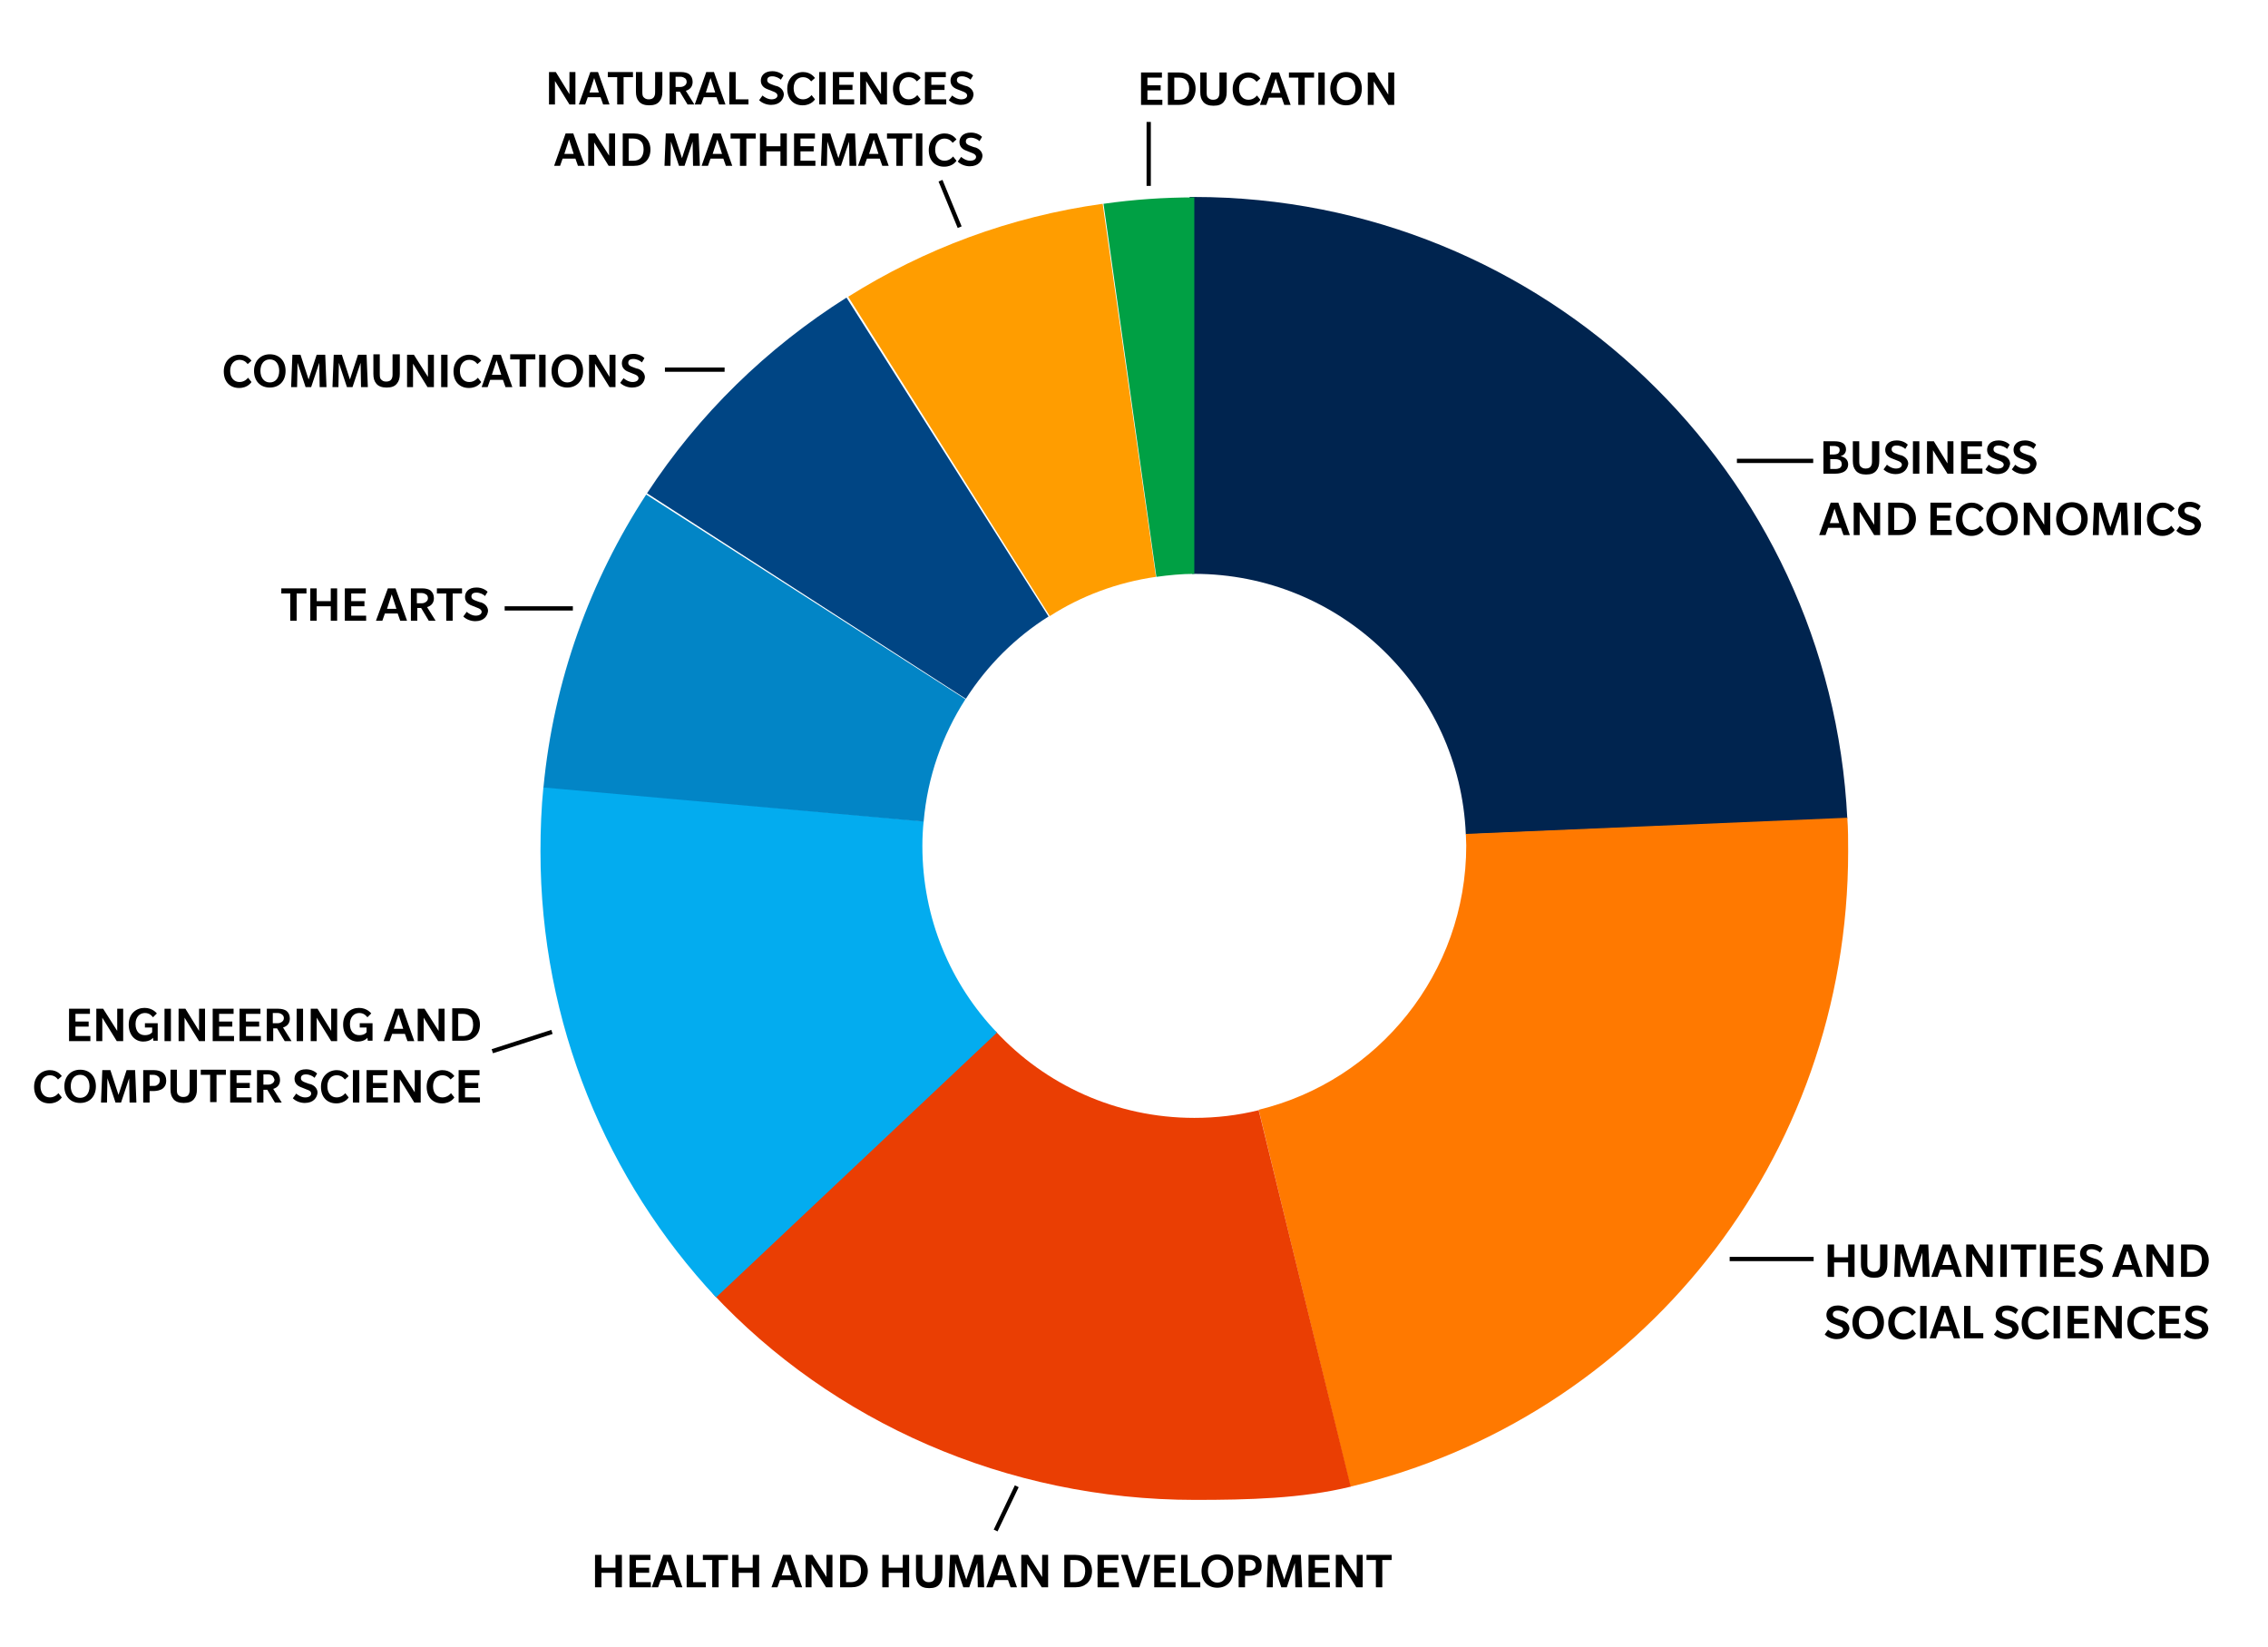 <?xml version="1.0" encoding="utf-8"?>
<!-- Generator: Adobe Illustrator 28.3.0, SVG Export Plug-In . SVG Version: 6.00 Build 0)  -->
<svg version="1.1" id="Layer_2_copy" xmlns="http://www.w3.org/2000/svg" xmlns:xlink="http://www.w3.org/1999/xlink" x="0px"
	 y="0px" viewBox="0 0 532.1 386.4" style="enable-background:new 0 0 532.1 386.4;" xml:space="preserve">
<style type="text/css">
	.st0{fill:#00244F;}
	.st1{fill:#FF7900;}
	.st2{fill:#EA3E03;}
	.st3{fill:#03ACEF;}
	.st4{fill:#0285C6;}
	.st5{fill:#004584;}
	.st6{fill:#FF9D00;}
	.st7{fill:#00A044;}
</style>
<path class="st0" d="M280.2,134.6c34.3,0,62.3,27.1,63.7,61.1l89.5-3.7c-4-81.2-71.1-145.8-153.3-145.8c-0.3,0-0.6,0-1,0l0.6,88.4
	C279.9,134.6,280.1,134.6,280.2,134.6z"/>
<path class="st1" d="M433.4,191.8l-89.5,3.8c0,0.9,0.1,1.8,0.1,2.7c0,30-20.7,55.2-48.7,62l21.5,88.4c67.6-16,116.8-76.5,116.8-149
	C433.6,197.1,433.6,194.4,433.4,191.8z"/>
<path class="st2" d="M280.2,262.2c-18.4,0-35-7.8-46.6-20.3l-66.4,61.5c28,30,68.8,48.4,113.1,48.4c12.5,0,25.1-0.3,36.6-3.1
	l-21.6-88.3C290.4,261.6,285.4,262.2,280.2,262.2z"/>
<path class="st3" d="M216.4,198.4c0-1.9,0.1-3.9,0.3-5.8l-89.2-8.1c-0.5,5-0.7,10-0.7,15.2c0,40.4,15.6,77.2,41.2,104.6l65.9-62.1
	C223,230.8,216.4,215.4,216.4,198.4z"/>
<path class="st4" d="M226.5,164l-74.9-48c-13.1,20.1-21.7,43.5-24.1,68.7l89.2,8C217.6,182.2,221.1,172.4,226.5,164z"/>
<path class="st5" d="M246,144.6l-47.4-74.8c-18.7,11.8-34.7,27.4-46.8,45.9l74.8,48.2C231.6,156.1,238.2,149.5,246,144.6z"/>
<path class="st6" d="M271.2,135.3l-12.5-87.5c-21.7,3-41.9,10.6-59.7,21.8l47.3,74.9C253.6,139.8,262.1,136.6,271.2,135.3z"/>
<path class="st7" d="M280.2,134.6V46.3c-7.2,0-14.3,0.5-21.3,1.5l12.4,87.5C274.2,134.9,277.2,134.6,280.2,134.6z"/>
<g>
	<path d="M432.7,110.6c-0.5,0.3-1.2,0.5-2.1,0.5h-2.8v-7.6h2.6c0.7,0,1.4,0.1,1.9,0.4c0.5,0.3,0.8,0.8,0.8,1.5
		c0,0.8-0.5,1.4-1.3,1.6v0c1.1,0.2,1.8,0.9,1.8,1.9C433.6,109.7,433.2,110.3,432.7,110.6z M431.2,104.8c-0.2-0.1-0.5-0.2-0.9-0.2h-1
		v2h1c0.3,0,0.7-0.1,0.9-0.2c0.2-0.2,0.4-0.4,0.4-0.8C431.6,105.2,431.5,104.9,431.2,104.8z M431.6,107.9c-0.2-0.1-0.6-0.2-1-0.2
		h-1.2v2.3h1.2c0.4,0,0.8-0.1,1-0.2c0.3-0.2,0.5-0.5,0.5-0.9C432.1,108.3,431.8,108,431.6,107.9z"/>
	<path d="M439.4,103.5h1.5v4.6c0,1-0.2,1.7-0.7,2.3c-0.5,0.6-1.2,0.9-2.4,0.9c-1.1,0-1.9-0.3-2.4-0.9c-0.5-0.6-0.7-1.3-0.7-2.3v-4.6
		h1.5v4.7c0,0.7,0.1,1,0.3,1.2c0.3,0.3,0.6,0.5,1.2,0.5c0.6,0,1-0.2,1.2-0.5c0.2-0.3,0.3-0.6,0.3-1.2V103.5z"/>
	<path d="M444.7,111.2c-1,0-2.1-0.4-2.8-1.1l0.8-1.1c0.3,0.3,1.2,0.9,2.1,0.9c0.9,0,1.4-0.4,1.4-0.9s-0.6-0.8-0.9-0.9
		c-0.3-0.1-1.3-0.5-1.5-0.6c-0.8-0.3-1.5-0.9-1.5-2c0-1,0.7-2.2,2.7-2.2c1.3,0,2.2,0.6,2.6,1l-0.6,1c-0.4-0.4-1.2-0.8-2-0.8
		s-1.2,0.3-1.2,0.9c0,0.6,0.6,0.8,0.8,0.9c0.3,0.1,1.2,0.5,1.5,0.5c1.1,0.4,1.6,1.2,1.6,2C447.5,109.9,446.8,111.2,444.7,111.2z"/>
	<path d="M448.8,111.1v-7.6h1.5v7.6H448.8z"/>
	<path d="M456.9,111.1l-3.4-5.5v5.5h-1.4v-7.6h1.6l3.2,5.2v-5.2h1.4v7.6H456.9z"/>
	<path d="M460.1,111.1v-7.6h4.9v1.2h-3.4v1.8h3.1v1.2h-3.1v2.2h3.5v1.2H460.1z"/>
	<path d="M468.6,111.2c-1,0-2.1-0.4-2.8-1.1l0.8-1.1c0.3,0.3,1.2,0.9,2.1,0.9s1.4-0.4,1.4-0.9s-0.6-0.8-0.9-0.9
		c-0.3-0.1-1.3-0.5-1.5-0.6c-0.8-0.3-1.5-0.9-1.5-2c0-1,0.7-2.2,2.7-2.2c1.3,0,2.2,0.6,2.6,1l-0.6,1c-0.4-0.4-1.2-0.8-2-0.8
		s-1.2,0.3-1.2,0.9c0,0.6,0.6,0.8,0.8,0.9c0.3,0.1,1.2,0.5,1.5,0.5c1.1,0.4,1.6,1.2,1.6,2C471.4,109.9,470.7,111.2,468.6,111.2z"/>
	<path d="M474.8,111.2c-1,0-2.1-0.4-2.8-1.1l0.8-1.1c0.3,0.3,1.2,0.9,2.1,0.9s1.4-0.4,1.4-0.9s-0.6-0.8-0.9-0.9
		c-0.3-0.1-1.3-0.5-1.5-0.6c-0.8-0.3-1.5-0.9-1.5-2c0-1,0.7-2.2,2.7-2.2c1.3,0,2.2,0.6,2.6,1l-0.6,1c-0.4-0.4-1.2-0.8-2-0.8
		s-1.2,0.3-1.2,0.9c0,0.6,0.6,0.8,0.8,0.9c0.3,0.1,1.2,0.5,1.5,0.5c1.1,0.4,1.6,1.2,1.6,2C477.7,109.9,476.9,111.2,474.8,111.2z"/>
	<path d="M432.5,125.5l-0.6-1.7h-3l-0.6,1.7h-1.5l2.7-7.6h1.8l2.7,7.6H432.5z M430.4,119.3l-1.1,3.4h2.2L430.4,119.3z"/>
	<path d="M439.7,125.5l-3.4-5.5v5.5h-1.4v-7.6h1.6l3.2,5.2v-5.2h1.4v7.6H439.7z"/>
	<path d="M448.3,124.6c-0.7,0.6-1.5,0.9-2.7,0.9H443v-7.6h2.6c1.2,0,2.1,0.3,2.7,0.9c0.7,0.6,1.2,1.6,1.2,2.9
		C449.5,123,449,124,448.3,124.6z M447.2,119.7c-0.4-0.4-1-0.6-1.7-0.6h-1.1v5.2h1.1c0.7,0,1.3-0.2,1.7-0.6s0.7-1.1,0.7-2
		C447.9,120.8,447.7,120.1,447.2,119.7z"/>
	<path d="M452.9,125.5v-7.6h4.9v1.2h-3.4v1.8h3.1v1.2h-3.1v2.2h3.5v1.2H452.9z"/>
	<path d="M464.5,120.1c0,0-0.6-1-1.9-1s-2.2,1-2.2,2.6s0.9,2.6,2.2,2.6c1.3,0,2-1,2-1l0.8,1c0,0-0.8,1.4-2.9,1.4
		c-2.1,0-3.6-1.4-3.6-3.9s1.8-3.9,3.7-3.9s2.7,1.3,2.8,1.4L464.5,120.1z"/>
	<path d="M469.7,125.6c-2.3,0-3.7-1.6-3.7-3.9c0-2.3,1.5-3.9,3.7-3.9c2.3,0,3.7,1.6,3.7,3.9S471.9,125.6,469.7,125.6z M469.7,119
		c-1.4,0-2.2,1.1-2.2,2.7c0,1.5,0.8,2.7,2.2,2.7c1.4,0,2.2-1.1,2.2-2.7C471.8,120.2,471.1,119,469.7,119z"/>
	<path d="M479.6,125.5l-3.4-5.5v5.5h-1.4v-7.6h1.6l3.2,5.2v-5.2h1.4v7.6H479.6z"/>
	<path d="M486.1,125.6c-2.3,0-3.7-1.6-3.7-3.9c0-2.3,1.5-3.9,3.7-3.9c2.3,0,3.7,1.6,3.7,3.9S488.3,125.6,486.1,125.6z M486.1,119
		c-1.4,0-2.2,1.1-2.2,2.7c0,1.5,0.8,2.7,2.2,2.7c1.4,0,2.2-1.1,2.2-2.7C488.3,120.2,487.5,119,486.1,119z"/>
	<path d="M497.7,125.5l-0.1-5.7l-1.9,5.7h-1.3l-1.9-5.7l-0.1,5.7H491l0.3-7.6h1.9l1.9,5.8l1.9-5.8h2l0.3,7.6H497.7z"/>
	<path d="M500.8,125.5v-7.6h1.5v7.6H500.8z"/>
	<path d="M509.3,120.1c0,0-0.6-1-1.9-1s-2.2,1-2.2,2.6s0.9,2.6,2.2,2.6c1.3,0,2-1,2-1l0.8,1c0,0-0.8,1.4-2.9,1.4
		c-2.1,0-3.6-1.4-3.6-3.9s1.8-3.9,3.7-3.9s2.7,1.3,2.8,1.4L509.3,120.1z"/>
	<path d="M513.4,125.6c-1,0-2.1-0.4-2.8-1.1l0.8-1.1c0.3,0.3,1.2,0.9,2.1,0.9c0.9,0,1.4-0.4,1.4-0.9s-0.6-0.8-0.9-0.9
		c-0.3-0.1-1.3-0.5-1.5-0.6c-0.8-0.3-1.5-0.9-1.5-2c0-1,0.7-2.2,2.7-2.2c1.3,0,2.2,0.6,2.6,1l-0.6,1c-0.4-0.4-1.2-0.8-2-0.8
		s-1.2,0.3-1.2,0.9c0,0.6,0.6,0.8,0.8,0.9c0.3,0.1,1.2,0.5,1.5,0.5c1.1,0.4,1.6,1.2,1.6,2C516.2,124.3,515.5,125.6,513.4,125.6z"/>
</g>
<g>
	<path d="M433.6,299.5v-3.4h-3.3v3.4h-1.5v-7.6h1.5v3h3.3v-3h1.5v7.6H433.6z"/>
	<path d="M441.3,291.9h1.5v4.6c0,1-0.2,1.7-0.7,2.3c-0.5,0.6-1.2,0.9-2.4,0.9c-1.1,0-1.9-0.3-2.4-0.9c-0.5-0.6-0.7-1.3-0.7-2.3v-4.6
		h1.5v4.7c0,0.7,0.1,1,0.3,1.2c0.3,0.3,0.6,0.5,1.2,0.5c0.6,0,1-0.2,1.2-0.5c0.2-0.3,0.3-0.6,0.3-1.2V291.9z"/>
	<path d="M451.1,299.5l-0.1-5.7l-1.9,5.7h-1.3l-1.9-5.7l-0.1,5.7h-1.4l0.3-7.6h1.9l1.9,5.8l1.9-5.8h2l0.3,7.6H451.1z"/>
	<path d="M458.8,299.5l-0.6-1.7h-3l-0.6,1.7h-1.5l2.7-7.6h1.8l2.7,7.6H458.8z M456.8,293.3l-1.1,3.4h2.2L456.8,293.3z"/>
	<path d="M466.1,299.5l-3.4-5.5v5.5h-1.4v-7.6h1.6l3.2,5.2v-5.2h1.4v7.6H466.1z"/>
	<path d="M469.3,299.5v-7.6h1.5v7.6H469.3z"/>
	<path d="M475.5,293.1v6.4H474v-6.4h-2.2v-1.2h5.9v1.2H475.5z"/>
	<path d="M478.6,299.5v-7.6h1.5v7.6H478.6z"/>
	<path d="M481.9,299.5v-7.6h4.9v1.2h-3.4v1.8h3.1v1.2h-3.1v2.2h3.5v1.2H481.9z"/>
	<path d="M490.4,299.7c-1,0-2.1-0.4-2.8-1.1l0.8-1.1c0.3,0.3,1.2,0.9,2.1,0.9s1.4-0.4,1.4-0.9c0-0.6-0.6-0.8-0.9-0.9
		s-1.3-0.5-1.5-0.6c-0.8-0.3-1.5-0.9-1.5-2c0-1,0.7-2.2,2.7-2.2c1.3,0,2.2,0.6,2.6,1l-0.6,1c-0.4-0.4-1.2-0.8-2-0.8
		s-1.2,0.3-1.2,0.9s0.6,0.8,0.8,0.9c0.3,0.1,1.2,0.5,1.5,0.5c1.1,0.4,1.6,1.2,1.6,2C493.2,298.4,492.5,299.7,490.4,299.7z"/>
	<path d="M501.2,299.5l-0.6-1.7h-3l-0.6,1.7h-1.5l2.7-7.6h1.8l2.7,7.6H501.2z M499.1,293.3l-1.1,3.4h2.2L499.1,293.3z"/>
	<path d="M508.4,299.5L505,294v5.5h-1.4v-7.6h1.6l3.3,5.2v-5.2h1.4v7.6H508.4z"/>
	<path d="M517,298.6c-0.7,0.6-1.5,0.9-2.7,0.9h-2.6v-7.6h2.6c1.2,0,2.1,0.3,2.7,0.9c0.7,0.6,1.2,1.6,1.2,2.9
		C518.2,297.1,517.7,298,517,298.6z M515.9,293.7c-0.4-0.4-1-0.6-1.7-0.6h-1.1v5.2h1.1c0.7,0,1.3-0.2,1.7-0.6s0.7-1.1,0.7-2
		C516.6,294.8,516.4,294.1,515.9,293.7z"/>
	<path d="M430.9,314.1c-1,0-2.1-0.4-2.8-1.1l0.8-1.1c0.3,0.3,1.2,0.9,2.1,0.9s1.4-0.4,1.4-0.9c0-0.6-0.6-0.8-0.9-0.9
		c-0.3-0.1-1.3-0.5-1.5-0.6c-0.8-0.3-1.5-0.9-1.5-2c0-1,0.7-2.2,2.7-2.2c1.3,0,2.2,0.6,2.6,1l-0.6,1c-0.4-0.4-1.2-0.8-2-0.8
		s-1.2,0.3-1.2,0.9c0,0.6,0.6,0.8,0.8,0.9c0.3,0.1,1.2,0.5,1.5,0.5c1.1,0.4,1.6,1.2,1.6,2C433.7,312.8,432.9,314.1,430.9,314.1z"/>
	<path d="M438.3,314.1c-2.3,0-3.7-1.6-3.7-3.9c0-2.3,1.5-3.9,3.7-3.9c2.3,0,3.7,1.6,3.7,3.9S440.5,314.1,438.3,314.1z M438.3,307.5
		c-1.4,0-2.2,1.1-2.2,2.7c0,1.5,0.8,2.7,2.2,2.7c1.4,0,2.2-1.1,2.2-2.7C440.4,308.6,439.7,307.5,438.3,307.5z"/>
	<path d="M448.6,308.6c0,0-0.6-1-1.9-1s-2.2,1-2.2,2.6c0,1.6,0.9,2.6,2.2,2.6c1.3,0,2-1,2-1l0.8,1c0,0-0.8,1.4-2.9,1.4
		c-2.1,0-3.6-1.4-3.6-3.9s1.8-3.9,3.7-3.9s2.7,1.3,2.8,1.4L448.6,308.6z"/>
	<path d="M450.5,313.9v-7.6h1.5v7.6H450.5z"/>
	<path d="M458.4,313.9l-0.6-1.7h-3l-0.6,1.7h-1.5l2.7-7.6h1.8l2.7,7.6H458.4z M456.3,307.7l-1.1,3.4h2.2L456.3,307.7z"/>
	<path d="M460.8,313.9v-7.6h1.5v6.4h3v1.2H460.8z"/>
	<path d="M470.6,314.1c-1,0-2.1-0.4-2.8-1.1l0.8-1.1c0.3,0.3,1.2,0.9,2.1,0.9s1.4-0.4,1.4-0.9c0-0.6-0.6-0.8-0.9-0.9
		c-0.3-0.1-1.3-0.5-1.5-0.6c-0.8-0.3-1.5-0.9-1.5-2c0-1,0.7-2.2,2.7-2.2c1.3,0,2.2,0.6,2.6,1l-0.6,1c-0.4-0.4-1.2-0.8-2-0.8
		s-1.2,0.3-1.2,0.9c0,0.6,0.6,0.8,0.8,0.9c0.3,0.1,1.2,0.5,1.5,0.5c1.1,0.4,1.6,1.2,1.6,2C473.4,312.8,472.6,314.1,470.6,314.1z"/>
	<path d="M479.9,308.6c0,0-0.6-1-1.9-1s-2.2,1-2.2,2.6c0,1.6,0.9,2.6,2.2,2.6c1.3,0,2-1,2-1l0.8,1c0,0-0.8,1.4-2.9,1.4
		c-2.1,0-3.6-1.4-3.6-3.9s1.8-3.9,3.7-3.9s2.7,1.3,2.8,1.4L479.9,308.6z"/>
	<path d="M481.8,313.9v-7.6h1.5v7.6H481.8z"/>
	<path d="M485.1,313.9v-7.6h4.9v1.2h-3.4v1.8h3.1v1.2h-3.1v2.2h3.5v1.2H485.1z"/>
	<path d="M496.3,313.9l-3.4-5.5v5.5h-1.4v-7.6h1.6l3.3,5.2v-5.2h1.4v7.6H496.3z"/>
	<path d="M504.7,308.6c0,0-0.6-1-1.9-1s-2.2,1-2.2,2.6c0,1.6,0.9,2.6,2.2,2.6c1.3,0,2-1,2-1l0.8,1c0,0-0.8,1.4-2.9,1.4
		c-2.1,0-3.6-1.4-3.6-3.9s1.8-3.9,3.7-3.9s2.7,1.3,2.8,1.4L504.7,308.6z"/>
	<path d="M506.6,313.9v-7.6h4.9v1.2h-3.4v1.8h3.1v1.2h-3.1v2.2h3.5v1.2H506.6z"/>
	<path d="M515.1,314.1c-1,0-2.1-0.4-2.8-1.1l0.8-1.1c0.3,0.3,1.2,0.9,2.1,0.9c0.9,0,1.4-0.4,1.4-0.9c0-0.6-0.6-0.8-0.9-0.9
		c-0.3-0.1-1.3-0.5-1.5-0.6c-0.8-0.3-1.5-0.9-1.5-2c0-1,0.7-2.2,2.7-2.2c1.3,0,2.2,0.6,2.6,1l-0.6,1c-0.4-0.4-1.2-0.8-2-0.8
		s-1.2,0.3-1.2,0.9c0,0.6,0.6,0.8,0.8,0.9c0.3,0.1,1.2,0.5,1.5,0.5c1.1,0.4,1.6,1.2,1.6,2C518,312.8,517.2,314.1,515.1,314.1z"/>
</g>
<g>
	<path d="M144.4,372.3v-3.4h-3.3v3.4h-1.5v-7.6h1.5v3h3.3v-3h1.5v7.6H144.4z"/>
	<path d="M147.7,372.3v-7.6h4.9v1.2h-3.4v1.8h3.1v1.2h-3.1v2.2h3.5v1.2H147.7z"/>
	<path d="M158.6,372.3l-0.6-1.7h-3l-0.6,1.7h-1.5l2.7-7.6h1.8l2.7,7.6H158.6z M156.6,366.1l-1.1,3.4h2.2L156.6,366.1z"/>
	<path d="M161.1,372.3v-7.6h1.5v6.4h3v1.2H161.1z"/>
	<path d="M168.6,365.9v6.4h-1.5v-6.4h-2.2v-1.2h5.9v1.2H168.6z"/>
	<path d="M176.6,372.3v-3.4h-3.3v3.4h-1.5v-7.6h1.5v3h3.3v-3h1.5v7.6H176.6z"/>
	<path d="M186.6,372.3l-0.6-1.7h-3l-0.6,1.7H181l2.7-7.6h1.8l2.7,7.6H186.6z M184.5,366.1l-1.1,3.4h2.2L184.5,366.1z"/>
	<path d="M193.8,372.3l-3.4-5.5v5.5H189v-7.6h1.6l3.3,5.2v-5.2h1.4v7.6H193.8z"/>
	<path d="M202.4,371.4c-0.7,0.6-1.5,0.9-2.7,0.9h-2.6v-7.6h2.6c1.2,0,2.1,0.3,2.7,0.9c0.7,0.6,1.2,1.6,1.2,2.9
		C203.6,369.8,203.1,370.8,202.4,371.4z M201.3,366.5c-0.4-0.4-1-0.6-1.7-0.6h-1.1v5.2h1.1c0.7,0,1.3-0.2,1.7-0.6s0.7-1.1,0.7-2
		C202,367.6,201.8,366.9,201.3,366.5z"/>
	<path d="M211.8,372.3v-3.4h-3.3v3.4H207v-7.6h1.5v3h3.3v-3h1.5v7.6H211.8z"/>
	<path d="M219.6,364.7h1.5v4.6c0,1-0.2,1.7-0.7,2.3c-0.5,0.6-1.2,0.9-2.4,0.9c-1.1,0-1.9-0.3-2.4-0.9c-0.5-0.6-0.7-1.3-0.7-2.3v-4.6
		h1.5v4.7c0,0.7,0.1,1,0.3,1.2c0.3,0.3,0.6,0.5,1.2,0.5c0.6,0,1-0.2,1.2-0.5c0.2-0.3,0.3-0.6,0.3-1.2V364.7z"/>
	<path d="M229.4,372.3l-0.1-5.7l-1.9,5.7H226l-1.9-5.7l-0.1,5.7h-1.4l0.3-7.6h1.9l1.9,5.8l1.9-5.8h2l0.3,7.6H229.4z"/>
	<path d="M237.1,372.3l-0.6-1.7h-3l-0.6,1.7h-1.5l2.7-7.6h1.8l2.7,7.6H237.1z M235.1,366.1l-1.1,3.4h2.2L235.1,366.1z"/>
	<path d="M244.4,372.3l-3.4-5.5v5.5h-1.4v-7.6h1.6l3.3,5.2v-5.2h1.4v7.6H244.4z"/>
	<path d="M255,371.4c-0.7,0.6-1.5,0.9-2.7,0.9h-2.6v-7.6h2.6c1.2,0,2.1,0.3,2.7,0.9c0.7,0.6,1.2,1.6,1.2,2.9
		C256.2,369.8,255.7,370.8,255,371.4z M253.9,366.5c-0.4-0.4-1-0.6-1.7-0.6h-1.1v5.2h1.1c0.7,0,1.3-0.2,1.7-0.6s0.7-1.1,0.7-2
		C254.6,367.6,254.4,366.9,253.9,366.5z"/>
	<path d="M257.5,372.3v-7.6h4.9v1.2H259v1.8h3.1v1.2H259v2.2h3.5v1.2H257.5z"/>
	<path d="M267.3,372.3h-1.7l-2.6-7.6h1.6l1.9,6l1.9-6h1.5L267.3,372.3z"/>
	<path d="M270.8,372.3v-7.6h4.9v1.2h-3.4v1.8h3.1v1.2h-3.1v2.2h3.5v1.2H270.8z"/>
	<path d="M277.1,372.3v-7.6h1.5v6.4h3v1.2H277.1z"/>
	<path d="M285.6,372.4c-2.3,0-3.7-1.6-3.7-3.9c0-2.3,1.5-3.9,3.7-3.9c2.3,0,3.7,1.6,3.7,3.9S287.9,372.4,285.6,372.4z M285.6,365.8
		c-1.4,0-2.2,1.1-2.2,2.7c0,1.5,0.8,2.7,2.2,2.7c1.4,0,2.2-1.1,2.2-2.7C287.8,366.9,287,365.8,285.6,365.8z"/>
	<path d="M295.2,369c-0.5,0.4-1.4,0.6-2,0.6h-1.1v2.7h-1.5v-7.6h2.6c0.7,0,1.5,0.2,2,0.6c0.5,0.4,0.8,1,0.8,1.9
		S295.8,368.6,295.2,369z M294.1,366.1c-0.3-0.2-0.6-0.3-1.1-0.3h-0.8v2.6h0.8c0.5,0,0.8,0,1.1-0.3c0.3-0.2,0.5-0.5,0.5-1.1
		C294.5,366.6,294.4,366.3,294.1,366.1z"/>
	<path d="M303.9,372.3l-0.1-5.7l-1.9,5.7h-1.3l-1.9-5.7l-0.1,5.7h-1.4l0.3-7.6h1.9l1.9,5.8l1.9-5.8h2l0.3,7.6H303.9z"/>
	<path d="M307,372.3v-7.6h4.9v1.2h-3.4v1.8h3.1v1.2h-3.1v2.2h3.5v1.2H307z"/>
	<path d="M318.2,372.3l-3.4-5.5v5.5h-1.4v-7.6h1.6l3.3,5.2v-5.2h1.4v7.6H318.2z"/>
	<path d="M324.3,365.9v6.4h-1.5v-6.4h-2.2v-1.2h5.9v1.2H324.3z"/>
</g>
<g>
	<path d="M16.2,244.2v-7.6h4.9v1.2h-3.4v1.8h3.1v1.2h-3.1v2.2h3.5v1.2H16.2z"/>
	<path d="M27.4,244.2l-3.4-5.5v5.5h-1.4v-7.6h1.6l3.3,5.2v-5.2h1.4v7.6H27.4z"/>
	<path d="M36,244.2l-0.1-0.8c0,0-0.6,0.9-2.3,0.9c-1.8,0-3.4-1.4-3.4-4s1.8-3.9,3.7-3.9s2.8,1.2,2.9,1.3l-0.9,0.9
		c-0.2-0.2-0.7-1-1.9-1s-2.2,0.9-2.2,2.6s0.9,2.6,2.2,2.6c1.3,0,1.7-0.7,1.7-0.7v-1.1H34V240h3v4.1H36z"/>
	<path d="M38.6,244.2v-7.6h1.5v7.6H38.6z"/>
	<path d="M46.7,244.2l-3.4-5.5v5.5h-1.4v-7.6h1.6l3.2,5.2v-5.2h1.4v7.6H46.7z"/>
	<path d="M49.9,244.2v-7.6h4.9v1.2h-3.4v1.8h3.1v1.2h-3.1v2.2h3.5v1.2H49.9z"/>
	<path d="M56.2,244.2v-7.6h4.9v1.2h-3.4v1.8h3.1v1.2h-3.1v2.2h3.5v1.2H56.2z"/>
	<path d="M66.8,244.2l-1.8-3h-0.9v3h-1.5v-7.6h2.7c0.8,0,1.5,0.2,1.9,0.5c0.5,0.4,0.8,1,0.8,1.8c0,1.1-0.6,1.8-1.6,2.1l2,3.2H66.8z
		 M66.1,237.9c-0.3-0.2-0.6-0.3-1-0.3h-1.1v2.4h1.1c0.4,0,0.7-0.1,1-0.3s0.5-0.5,0.5-0.9S66.4,238.1,66.1,237.9z"/>
	<path d="M69.6,244.2v-7.6h1.5v7.6H69.6z"/>
	<path d="M77.7,244.2l-3.4-5.5v5.5h-1.4v-7.6h1.6l3.2,5.2v-5.2h1.4v7.6H77.7z"/>
	<path d="M86.3,244.2l-0.1-0.8c0,0-0.6,0.9-2.3,0.9c-1.8,0-3.4-1.4-3.4-4s1.8-3.9,3.7-3.9s2.8,1.2,2.9,1.3l-0.9,0.9
		c-0.2-0.2-0.7-1-1.9-1s-2.2,0.9-2.2,2.6s0.9,2.6,2.2,2.6c1.3,0,1.7-0.7,1.7-0.7v-1.1h-1.6V240h3v4.1H86.3z"/>
	<path d="M95.6,244.2l-0.6-1.7h-3l-0.6,1.7H90l2.7-7.6h1.8l2.7,7.6H95.6z M93.5,237.9l-1.1,3.4h2.2L93.5,237.9z"/>
	<path d="M102.8,244.2l-3.4-5.5v5.5H98v-7.6h1.6l3.3,5.2v-5.2h1.4v7.6H102.8z"/>
	<path d="M111.4,243.2c-0.7,0.6-1.5,0.9-2.7,0.9h-2.6v-7.6h2.6c1.2,0,2.1,0.3,2.7,0.9c0.7,0.6,1.2,1.6,1.2,2.9
		C112.6,241.7,112.1,242.6,111.4,243.2z M110.3,238.4c-0.4-0.4-1-0.6-1.7-0.6h-1.1v5.2h1.1c0.7,0,1.3-0.2,1.7-0.6s0.7-1.1,0.7-2
		C111,239.5,110.8,238.8,110.3,238.4z"/>
	<path d="M13.6,253.2c0,0-0.6-1-1.9-1s-2.2,1-2.2,2.6c0,1.6,0.9,2.6,2.2,2.6c1.3,0,2-1,2-1l0.8,1c0,0-0.8,1.4-2.9,1.4
		c-2.1,0-3.6-1.4-3.6-3.9s1.8-3.9,3.7-3.9s2.7,1.3,2.8,1.4L13.6,253.2z"/>
	<path d="M18.8,258.7c-2.3,0-3.7-1.6-3.7-3.9c0-2.3,1.5-3.9,3.7-3.9c2.3,0,3.7,1.6,3.7,3.9S21.1,258.7,18.8,258.7z M18.8,252.1
		c-1.4,0-2.2,1.1-2.2,2.7c0,1.5,0.8,2.7,2.2,2.7c1.4,0,2.2-1.1,2.2-2.7C21,253.2,20.2,252.1,18.8,252.1z"/>
	<path d="M30.4,258.6l-0.1-5.7l-1.9,5.7h-1.3l-1.9-5.7l-0.1,5.7h-1.4l0.3-7.6h1.9l1.9,5.8l1.9-5.8h2l0.3,7.6H30.4z"/>
	<path d="M38.2,255.3c-0.5,0.4-1.4,0.6-2,0.6h-1.1v2.7h-1.5v-7.6h2.6c0.7,0,1.5,0.2,2,0.6c0.5,0.4,0.8,1,0.8,1.9
		C39,254.3,38.7,254.9,38.2,255.3z M37,252.4c-0.3-0.2-0.6-0.3-1.1-0.3h-0.8v2.6h0.8c0.5,0,0.8,0,1.1-0.3c0.3-0.2,0.5-0.5,0.5-1.1
		C37.5,252.9,37.3,252.6,37,252.4z"/>
	<path d="M44.7,250.9h1.5v4.6c0,1-0.2,1.7-0.7,2.3c-0.5,0.6-1.2,0.9-2.4,0.9c-1.1,0-1.9-0.3-2.4-0.9c-0.5-0.6-0.7-1.3-0.7-2.3v-4.6
		h1.5v4.7c0,0.7,0.1,1,0.3,1.2c0.3,0.3,0.6,0.5,1.2,0.5c0.6,0,1-0.2,1.2-0.5c0.2-0.3,0.3-0.6,0.3-1.2V250.9z"/>
	<path d="M50.8,252.1v6.4h-1.5v-6.4h-2.2v-1.2H53v1.2H50.8z"/>
	<path d="M54,258.6v-7.6h4.9v1.2h-3.4v1.8h3.1v1.2h-3.1v2.2H59v1.2H54z"/>
	<path d="M64.5,258.6l-1.8-3h-0.9v3h-1.5v-7.6h2.7c0.8,0,1.5,0.2,1.9,0.5c0.5,0.4,0.8,1,0.8,1.8c0,1.1-0.6,1.8-1.6,2.1l2,3.2H64.5z
		 M63.9,252.3c-0.3-0.2-0.6-0.3-1-0.3h-1.1v2.4h1.1c0.4,0,0.7-0.1,1-0.3c0.3-0.2,0.5-0.5,0.5-0.9C64.3,252.9,64.1,252.5,63.9,252.3z
		"/>
	<path d="M71.5,258.7c-1,0-2.1-0.4-2.8-1.1l0.8-1.1c0.3,0.3,1.2,0.9,2.1,0.9s1.4-0.4,1.4-0.9c0-0.6-0.6-0.8-0.9-0.9
		s-1.3-0.5-1.5-0.6c-0.8-0.3-1.5-0.9-1.5-2c0-1,0.7-2.2,2.7-2.2c1.3,0,2.2,0.6,2.6,1l-0.6,1c-0.4-0.4-1.2-0.8-2-0.8
		s-1.2,0.3-1.2,0.9s0.6,0.8,0.8,0.9c0.3,0.1,1.2,0.5,1.5,0.5c1.1,0.4,1.6,1.2,1.6,2C74.4,257.4,73.6,258.7,71.5,258.7z"/>
	<path d="M80.9,253.2c0,0-0.6-1-1.9-1s-2.2,1-2.2,2.6c0,1.6,0.9,2.6,2.2,2.6c1.3,0,2-1,2-1l0.8,1c0,0-0.8,1.4-2.9,1.4
		c-2.1,0-3.6-1.4-3.6-3.9s1.8-3.9,3.7-3.9s2.7,1.3,2.8,1.4L80.9,253.2z"/>
	<path d="M82.8,258.6v-7.6h1.5v7.6H82.8z"/>
	<path d="M86,258.6v-7.6h4.9v1.2h-3.4v1.8h3.1v1.2h-3.1v2.2H91v1.2H86z"/>
	<path d="M97.2,258.6l-3.4-5.5v5.5h-1.4v-7.6H94l3.3,5.2v-5.2h1.4v7.6H97.2z"/>
	<path d="M105.7,253.2c0,0-0.6-1-1.9-1s-2.2,1-2.2,2.6c0,1.6,0.9,2.6,2.2,2.6c1.3,0,2-1,2-1l0.8,1c0,0-0.8,1.4-2.9,1.4
		c-2.1,0-3.6-1.4-3.6-3.9s1.8-3.9,3.7-3.9s2.7,1.3,2.8,1.4L105.7,253.2z"/>
	<path d="M107.6,258.6v-7.6h4.9v1.2h-3.4v1.8h3.1v1.2h-3.1v2.2h3.5v1.2H107.6z"/>
</g>
<g>
	<path d="M69.6,139.2v6.4h-1.5v-6.4H66V138h5.9v1.2H69.6z"/>
	<path d="M77.6,145.6v-3.4h-3.3v3.4h-1.5V138h1.5v3h3.3v-3h1.5v7.6H77.6z"/>
	<path d="M80.9,145.6V138h4.9v1.2h-3.4v1.8h3.1v1.2h-3.1v2.2h3.5v1.2H80.9z"/>
	<path d="M93.9,145.6l-0.6-1.7h-3l-0.6,1.7h-1.5L91,138h1.8l2.7,7.6H93.9z M91.9,139.4l-1.1,3.4H93L91.9,139.4z"/>
	<path d="M100.6,145.6l-1.8-3h-0.9v3h-1.5V138h2.7c0.8,0,1.5,0.2,1.9,0.5c0.5,0.4,0.8,1,0.8,1.8c0,1.1-0.6,1.8-1.6,2.1l2,3.2H100.6z
		 M99.9,139.4c-0.3-0.2-0.6-0.3-1-0.3h-1.1v2.4h1.1c0.4,0,0.7-0.1,1-0.3c0.3-0.2,0.5-0.5,0.5-0.9
		C100.4,139.9,100.2,139.5,99.9,139.4z"/>
	<path d="M106.2,139.2v6.4h-1.5v-6.4h-2.2V138h5.9v1.2H106.2z"/>
	<path d="M111.5,145.7c-1,0-2.1-0.4-2.8-1.1l0.8-1.1c0.3,0.3,1.2,0.9,2.1,0.9c0.9,0,1.4-0.4,1.4-0.9s-0.6-0.8-0.9-0.9
		c-0.3-0.1-1.3-0.5-1.5-0.6c-0.8-0.3-1.5-0.9-1.5-2c0-1,0.7-2.2,2.7-2.2c1.3,0,2.2,0.6,2.6,1l-0.6,1c-0.4-0.4-1.2-0.8-2-0.8
		s-1.2,0.3-1.2,0.9c0,0.6,0.6,0.8,0.8,0.9c0.3,0.1,1.2,0.5,1.5,0.5c1.1,0.4,1.6,1.2,1.6,2C114.4,144.4,113.6,145.7,111.5,145.7z"/>
</g>
<g>
	<path d="M58.1,85.4c0,0-0.6-1-1.9-1s-2.2,1-2.2,2.6s0.9,2.6,2.2,2.6c1.3,0,2-1,2-1l0.8,1c0,0-0.8,1.4-2.9,1.4
		c-2.1,0-3.6-1.4-3.6-3.9s1.8-3.9,3.7-3.9s2.7,1.3,2.8,1.4L58.1,85.4z"/>
	<path d="M63.3,90.9c-2.3,0-3.7-1.6-3.7-3.9c0-2.3,1.5-3.9,3.7-3.9c2.3,0,3.7,1.6,3.7,3.9S65.6,90.9,63.3,90.9z M63.3,84.3
		c-1.4,0-2.2,1.1-2.2,2.7c0,1.5,0.8,2.7,2.2,2.7c1.4,0,2.2-1.1,2.2-2.7C65.5,85.4,64.7,84.3,63.3,84.3z"/>
	<path d="M75,90.8l-0.1-5.7L73,90.8h-1.3l-1.9-5.7l-0.1,5.7h-1.4l0.3-7.6h1.9l1.9,5.8l1.9-5.8h2l0.3,7.6H75z"/>
	<path d="M84.7,90.8l-0.1-5.7l-1.9,5.7h-1.3l-1.9-5.7l-0.1,5.7h-1.4l0.3-7.6h1.9l1.9,5.8l1.9-5.8h2l0.3,7.6H84.7z"/>
	<path d="M92.3,83.1h1.5v4.6c0,1-0.2,1.7-0.7,2.3c-0.5,0.6-1.2,0.9-2.4,0.9c-1.1,0-1.9-0.3-2.4-0.9c-0.5-0.6-0.7-1.3-0.7-2.3v-4.6
		h1.5v4.7c0,0.7,0.1,1,0.3,1.2c0.3,0.3,0.6,0.5,1.2,0.5c0.6,0,1-0.2,1.2-0.5c0.2-0.3,0.3-0.6,0.3-1.2V83.1z"/>
	<path d="M100.3,90.8l-3.4-5.5v5.5h-1.4v-7.6h1.6l3.3,5.2v-5.2h1.4v7.6H100.3z"/>
	<path d="M103.5,90.8v-7.6h1.5v7.6H103.5z"/>
	<path d="M112,85.4c0,0-0.6-1-1.9-1s-2.2,1-2.2,2.6s0.9,2.6,2.2,2.6c1.3,0,2-1,2-1l0.8,1c0,0-0.8,1.4-2.9,1.4
		c-2.1,0-3.6-1.4-3.6-3.9s1.8-3.9,3.7-3.9s2.7,1.3,2.8,1.4L112,85.4z"/>
	<path d="M118.6,90.8l-0.6-1.7h-3l-0.6,1.7H113l2.7-7.6h1.8l2.7,7.6H118.6z M116.5,84.5l-1.1,3.4h2.2L116.5,84.5z"/>
	<path d="M123.4,84.3v6.4h-1.5v-6.4h-2.2v-1.2h5.9v1.2H123.4z"/>
	<path d="M126.5,90.8v-7.6h1.5v7.6H126.5z"/>
	<path d="M133.1,90.9c-2.3,0-3.7-1.6-3.7-3.9c0-2.3,1.5-3.9,3.7-3.9c2.3,0,3.7,1.6,3.7,3.9S135.3,90.9,133.1,90.9z M133.1,84.3
		c-1.4,0-2.2,1.1-2.2,2.7c0,1.5,0.8,2.7,2.2,2.7c1.4,0,2.2-1.1,2.2-2.7C135.3,85.4,134.5,84.3,133.1,84.3z"/>
	<path d="M143,90.8l-3.4-5.5v5.5h-1.4v-7.6h1.6l3.2,5.2v-5.2h1.4v7.6H143z"/>
	<path d="M148.3,90.9c-1,0-2.1-0.4-2.8-1.1l0.8-1.1c0.3,0.3,1.2,0.9,2.1,0.9c0.9,0,1.4-0.4,1.4-0.9s-0.6-0.8-0.9-0.9
		c-0.3-0.1-1.3-0.5-1.5-0.6c-0.8-0.3-1.5-0.9-1.5-2c0-1,0.7-2.2,2.7-2.2c1.3,0,2.2,0.6,2.6,1l-0.6,1c-0.4-0.4-1.2-0.8-2-0.8
		s-1.2,0.3-1.2,0.9c0,0.6,0.6,0.8,0.8,0.9c0.3,0.1,1.2,0.5,1.5,0.5c1.1,0.4,1.6,1.2,1.6,2C151.2,89.6,150.4,90.9,148.3,90.9z"/>
</g>
<g>
	<path d="M133.6,24.5l-3.4-5.5v5.5h-1.4v-7.6h1.6l3.2,5.2v-5.2h1.4v7.6H133.6z"/>
	<path d="M141.5,24.5l-0.6-1.7h-3l-0.6,1.7h-1.5l2.7-7.6h1.8l2.7,7.6H141.5z M139.4,18.3l-1.1,3.4h2.2L139.4,18.3z"/>
	<path d="M146.3,18.1v6.4h-1.5v-6.4h-2.2v-1.2h5.9v1.2H146.3z"/>
	<path d="M153.9,16.9h1.5v4.6c0,1-0.2,1.7-0.7,2.3c-0.5,0.6-1.2,0.9-2.4,0.9c-1.1,0-1.9-0.3-2.4-0.9c-0.5-0.6-0.7-1.3-0.7-2.3v-4.6
		h1.5v4.7c0,0.7,0.1,1,0.3,1.2c0.3,0.3,0.6,0.5,1.2,0.5c0.6,0,1-0.2,1.2-0.5c0.2-0.3,0.3-0.6,0.3-1.2V16.9z"/>
	<path d="M161.3,24.5l-1.8-3h-0.9v3h-1.5v-7.6h2.7c0.8,0,1.5,0.2,1.9,0.5c0.5,0.4,0.8,1,0.8,1.8c0,1.1-0.6,1.8-1.6,2.1l2,3.2H161.3z
		 M160.6,18.3c-0.3-0.2-0.6-0.3-1-0.3h-1.1v2.4h1.1c0.4,0,0.7-0.1,1-0.3c0.3-0.2,0.5-0.5,0.5-0.9C161.1,18.8,160.9,18.4,160.6,18.3z
		"/>
	<path d="M168.7,24.5l-0.6-1.7h-3l-0.6,1.7h-1.5l2.7-7.6h1.8l2.7,7.6H168.7z M166.7,18.3l-1.1,3.4h2.2L166.7,18.3z"/>
	<path d="M171.1,24.5v-7.6h1.5v6.4h3v1.2H171.1z"/>
	<path d="M180.9,24.6c-1,0-2.1-0.4-2.8-1.1l0.8-1.1c0.3,0.3,1.2,0.9,2.1,0.9s1.4-0.4,1.4-0.9s-0.6-0.8-0.9-0.9
		c-0.3-0.1-1.3-0.5-1.5-0.6c-0.8-0.3-1.5-0.9-1.5-2c0-1,0.7-2.2,2.7-2.2c1.3,0,2.2,0.6,2.6,1l-0.6,1c-0.4-0.4-1.2-0.8-2-0.8
		s-1.2,0.3-1.2,0.9c0,0.6,0.6,0.8,0.8,0.9c0.3,0.1,1.2,0.5,1.5,0.5c1.1,0.4,1.6,1.2,1.6,2C183.8,23.3,183,24.6,180.9,24.6z"/>
	<path d="M190.3,19.1c0,0-0.6-1-1.9-1s-2.2,1-2.2,2.6s0.9,2.6,2.2,2.6c1.3,0,2-1,2-1l0.8,1c0,0-0.8,1.4-2.9,1.4
		c-2.1,0-3.6-1.4-3.6-3.9s1.8-3.9,3.7-3.9s2.7,1.3,2.8,1.4L190.3,19.1z"/>
	<path d="M192.2,24.5v-7.6h1.5v7.6H192.2z"/>
	<path d="M195.4,24.5v-7.6h4.9v1.2h-3.4v1.8h3.1v1.2h-3.1v2.2h3.5v1.2H195.4z"/>
	<path d="M206.6,24.5l-3.4-5.5v5.5h-1.4v-7.6h1.6l3.3,5.2v-5.2h1.4v7.6H206.6z"/>
	<path d="M215.1,19.1c0,0-0.6-1-1.9-1s-2.2,1-2.2,2.6s0.9,2.6,2.2,2.6c1.3,0,2-1,2-1l0.8,1c0,0-0.8,1.4-2.9,1.4
		c-2.1,0-3.6-1.4-3.6-3.9s1.8-3.9,3.7-3.9s2.7,1.3,2.8,1.4L215.1,19.1z"/>
	<path d="M217,24.5v-7.6h4.9v1.2h-3.4v1.8h3.1v1.2h-3.1v2.2h3.5v1.2H217z"/>
	<path d="M225.4,24.6c-1,0-2.1-0.4-2.8-1.1l0.8-1.1c0.3,0.3,1.2,0.9,2.1,0.9c0.9,0,1.4-0.4,1.4-0.9s-0.6-0.8-0.9-0.9
		c-0.3-0.1-1.3-0.5-1.5-0.6c-0.8-0.3-1.5-0.9-1.5-2c0-1,0.7-2.2,2.7-2.2c1.3,0,2.2,0.6,2.6,1l-0.6,1c-0.4-0.4-1.2-0.8-2-0.8
		s-1.2,0.3-1.2,0.9c0,0.6,0.6,0.8,0.8,0.9c0.3,0.1,1.2,0.5,1.5,0.5c1.1,0.4,1.6,1.2,1.6,2C228.3,23.3,227.5,24.6,225.4,24.6z"/>
	<path d="M135.6,38.9l-0.6-1.7h-3l-0.6,1.7H130l2.7-7.6h1.8l2.7,7.6H135.6z M133.5,32.7l-1.1,3.4h2.2L133.5,32.7z"/>
	<path d="M142.8,38.9l-3.4-5.5v5.5H138v-7.6h1.6l3.3,5.2v-5.2h1.4v7.6H142.8z"/>
	<path d="M151.4,38c-0.7,0.6-1.5,0.9-2.7,0.9h-2.6v-7.6h2.6c1.2,0,2.1,0.3,2.7,0.9c0.7,0.6,1.2,1.6,1.2,2.9
		C152.6,36.4,152.1,37.4,151.4,38z M150.3,33.1c-0.4-0.4-1-0.6-1.7-0.6h-1.1v5.2h1.1c0.7,0,1.3-0.2,1.7-0.6s0.7-1.1,0.7-2
		C151,34.2,150.8,33.5,150.3,33.1z"/>
	<path d="M162.6,38.9l-0.1-5.7l-1.9,5.7h-1.3l-1.9-5.7l-0.1,5.7h-1.4l0.3-7.6h1.9l1.9,5.8l1.9-5.8h2l0.3,7.6H162.6z"/>
	<path d="M170.3,38.9l-0.6-1.7h-3l-0.6,1.7h-1.5l2.7-7.6h1.8l2.7,7.6H170.3z M168.3,32.7l-1.1,3.4h2.2L168.3,32.7z"/>
	<path d="M175.1,32.5v6.4h-1.5v-6.4h-2.2v-1.2h5.9v1.2H175.1z"/>
	<path d="M183.1,38.9v-3.4h-3.3v3.4h-1.5v-7.6h1.5v3h3.3v-3h1.5v7.6H183.1z"/>
	<path d="M186.3,38.9v-7.6h4.9v1.2h-3.4v1.8h3.1v1.2h-3.1v2.2h3.5v1.2H186.3z"/>
	<path d="M199.3,38.9l-0.1-5.7l-1.9,5.7h-1.3l-1.9-5.7l-0.1,5.7h-1.4l0.3-7.6h1.9l1.9,5.8l1.9-5.8h2l0.3,7.6H199.3z"/>
	<path d="M207,38.9l-0.6-1.7h-3l-0.6,1.7h-1.5l2.7-7.6h1.8l2.7,7.6H207z M205,32.7l-1.1,3.4h2.2L205,32.7z"/>
	<path d="M211.8,32.5v6.4h-1.5v-6.4h-2.2v-1.2h5.9v1.2H211.8z"/>
	<path d="M214.9,38.9v-7.6h1.5v7.6H214.9z"/>
	<path d="M223.5,33.5c0,0-0.6-1-1.9-1s-2.2,1-2.2,2.6s0.9,2.6,2.2,2.6c1.3,0,2-1,2-1l0.8,1c0,0-0.8,1.4-2.9,1.4
		c-2.1,0-3.6-1.4-3.6-3.9s1.8-3.9,3.7-3.9s2.7,1.3,2.8,1.4L223.5,33.5z"/>
	<path d="M227.5,39c-1,0-2.1-0.4-2.8-1.1l0.8-1.1c0.3,0.3,1.2,0.9,2.1,0.9c0.9,0,1.4-0.4,1.4-0.9s-0.6-0.8-0.9-0.9
		c-0.3-0.1-1.3-0.5-1.5-0.6c-0.8-0.3-1.5-0.9-1.5-2c0-1,0.7-2.2,2.7-2.2c1.3,0,2.2,0.6,2.6,1l-0.6,1c-0.4-0.4-1.2-0.8-2-0.8
		s-1.2,0.3-1.2,0.9c0,0.6,0.6,0.8,0.8,0.9c0.3,0.1,1.2,0.5,1.5,0.5c1.1,0.4,1.6,1.2,1.6,2C230.4,37.7,229.6,39,227.5,39z"/>
</g>
<g>
	<path d="M267.7,24.6V17h4.9v1.2h-3.4V20h3.1v1.2h-3.1v2.2h3.5v1.2H267.7z"/>
	<path d="M279.4,23.7c-0.7,0.6-1.5,0.9-2.7,0.9H274V17h2.6c1.2,0,2.1,0.3,2.7,0.9c0.7,0.6,1.2,1.6,1.2,2.9
		C280.5,22.1,280,23.1,279.4,23.7z M278.3,18.8c-0.4-0.4-1-0.6-1.7-0.6h-1.1v5.2h1.1c0.7,0,1.3-0.2,1.7-0.6s0.7-1.1,0.7-2
		C279,19.9,278.7,19.2,278.3,18.8z"/>
	<path d="M286.3,17h1.5v4.6c0,1-0.2,1.7-0.7,2.3c-0.5,0.6-1.2,0.9-2.4,0.9c-1.1,0-1.9-0.3-2.4-0.9c-0.5-0.6-0.7-1.3-0.7-2.3V17h1.5
		v4.7c0,0.7,0.1,1,0.3,1.2c0.3,0.3,0.6,0.5,1.2,0.5c0.6,0,1-0.2,1.2-0.5c0.2-0.3,0.3-0.6,0.3-1.2V17z"/>
	<path d="M294.8,19.2c0,0-0.6-1-1.9-1s-2.2,1-2.2,2.6s0.9,2.6,2.2,2.6c1.3,0,2-1,2-1l0.8,1c0,0-0.8,1.4-2.9,1.4
		c-2.1,0-3.6-1.4-3.6-3.9s1.8-3.9,3.7-3.9s2.7,1.3,2.8,1.4L294.8,19.2z"/>
	<path d="M301.3,24.6l-0.6-1.7h-3l-0.6,1.7h-1.5l2.7-7.6h1.8l2.7,7.6H301.3z M299.3,18.4l-1.1,3.4h2.2L299.3,18.4z"/>
	<path d="M306.1,18.2v6.4h-1.5v-6.4h-2.2V17h5.9v1.2H306.1z"/>
	<path d="M309.3,24.6V17h1.5v7.6H309.3z"/>
	<path d="M315.8,24.7c-2.3,0-3.7-1.6-3.7-3.9c0-2.3,1.5-3.9,3.7-3.9c2.3,0,3.7,1.6,3.7,3.9S318.1,24.7,315.8,24.7z M315.8,18.1
		c-1.4,0-2.2,1.1-2.2,2.7c0,1.5,0.8,2.7,2.2,2.7c1.4,0,2.2-1.1,2.2-2.7C318,19.3,317.2,18.1,315.8,18.1z"/>
	<path d="M325.7,24.6l-3.4-5.5v5.5h-1.4V17h1.6l3.2,5.2V17h1.4v7.6H325.7z"/>
</g>
<rect x="407.5" y="107.6" width="17.9" height="1"/>
<rect x="405.8" y="294.8" width="19.7" height="1"/>
<rect x="230.5" y="353.4" transform="matrix(0.431 -0.902 0.902 0.431 -184.975 414.356)" width="11.5" height="1"/>
<rect x="115" y="243.7" transform="matrix(0.952 -0.308 0.308 0.952 -69.193 49.504)" width="14.7" height="1"/>
<rect x="156" y="86.2" width="14" height="1"/>
<rect x="118.4" y="142.2" width="16" height="1"/>
<rect x="222.5" y="41.9" transform="matrix(0.924 -0.381 0.381 0.924 -1.362 88.627)" width="1" height="11.8"/>
<rect x="269" y="28.6" width="1" height="15"/>
</svg>
